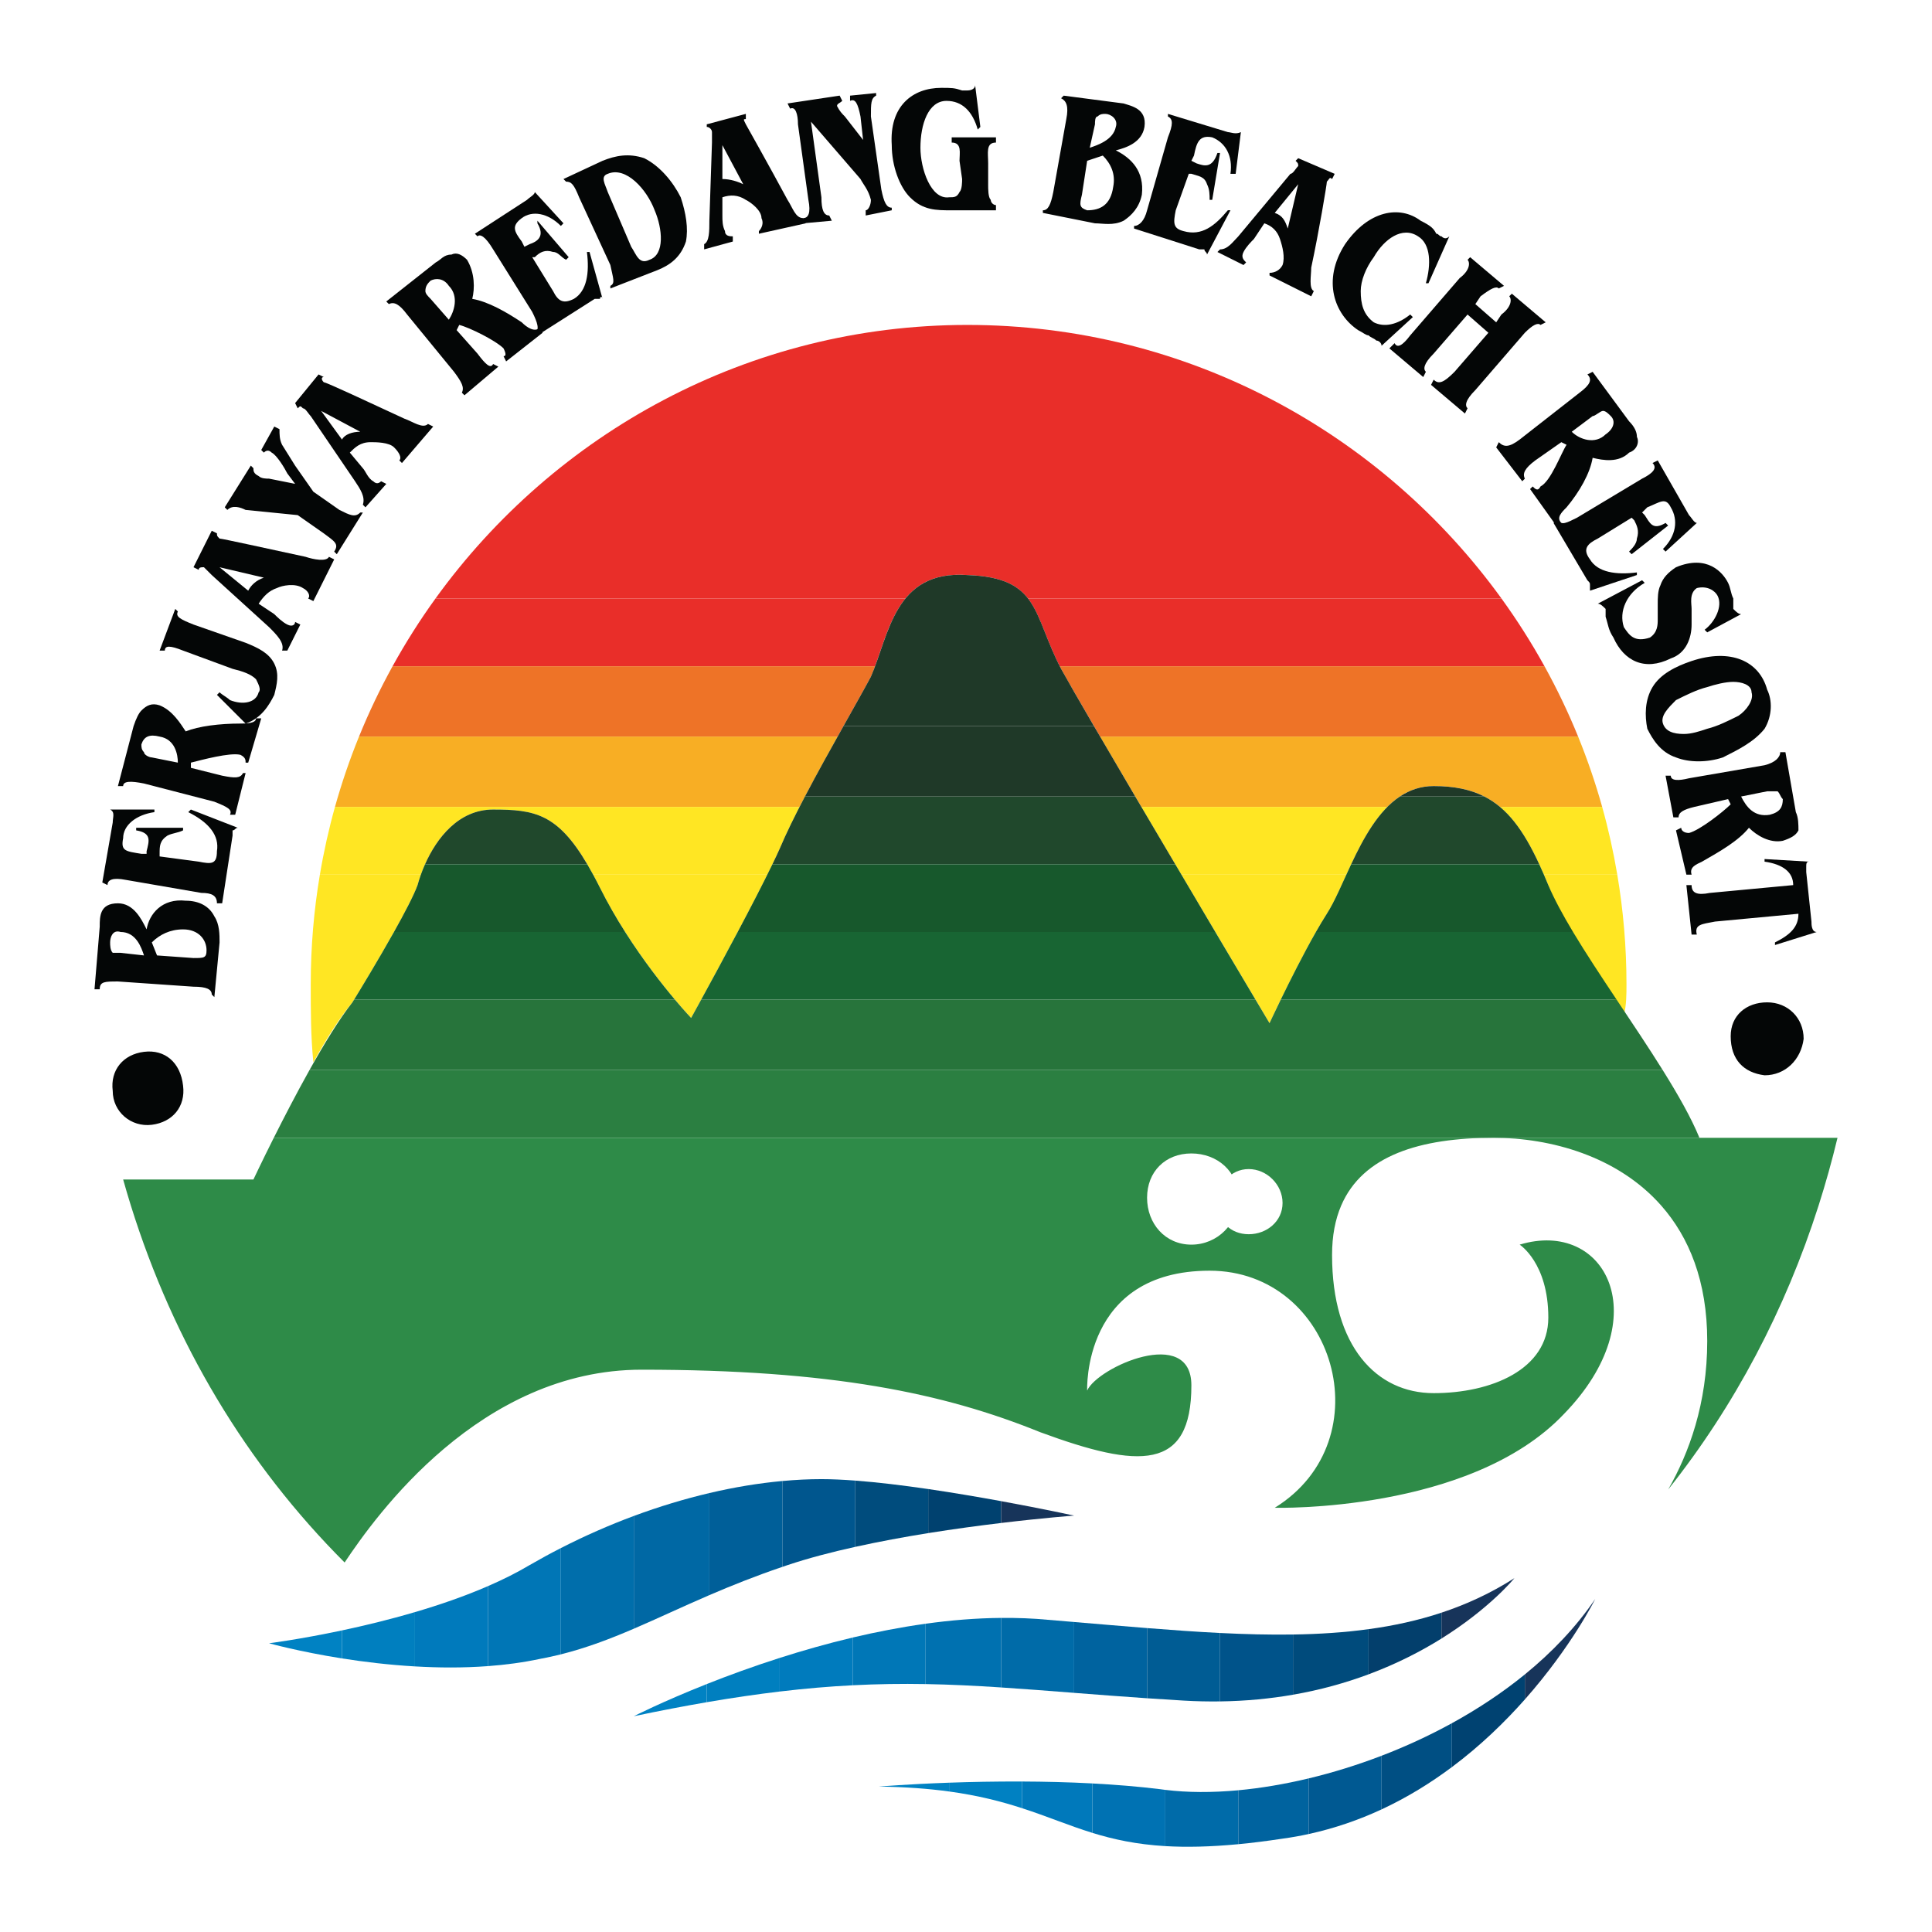 <?xml version="1.0" encoding="utf-8"?>
<!-- Generator: Adobe Illustrator 13.0.0, SVG Export Plug-In . SVG Version: 6.00 Build 14948)  -->
<!DOCTYPE svg PUBLIC "-//W3C//DTD SVG 1.0//EN" "http://www.w3.org/TR/2001/REC-SVG-20010904/DTD/svg10.dtd">
<svg version="1.0" id="Layer_1" xmlns="http://www.w3.org/2000/svg" xmlns:xlink="http://www.w3.org/1999/xlink" x="0px" y="0px"
	 width="192.756px" height="192.756px" viewBox="0 0 192.756 192.756" enable-background="new 0 0 192.756 192.756"
	 xml:space="preserve">
<g>
	<polygon fill-rule="evenodd" clip-rule="evenodd" fill="#FFFFFF" points="0,0 192.756,0 192.756,192.756 0,192.756 0,0 	"/>
	<path fill-rule="evenodd" clip-rule="evenodd" fill="#E92E29" d="M43.45,59.712h46.889c1.269-1.548,3.131-2.557,6.17-2.339
		c3.335,0.119,4.977,0.951,6.053,2.339h47.241c-11.937-16.499-31.334-27.294-53.294-27.294
		C74.705,32.418,55.361,43.214,43.45,59.712L43.45,59.712z"/>
	<path fill-rule="evenodd" clip-rule="evenodd" fill="#E92E29" d="M39.167,66.471h48.136c0.835-2.248,1.505-4.895,3.035-6.758H43.45
		C41.89,61.871,40.461,64.128,39.167,66.471L39.167,66.471z M105.729,66.471h48.364c-1.295-2.343-2.729-4.6-4.291-6.758h-47.241
		C103.797,61.306,104.287,63.633,105.729,66.471L105.729,66.471z"/>
	<path fill-rule="evenodd" clip-rule="evenodd" fill="#EE7327" d="M35.819,73.489h47.748c1.312-2.348,2.529-4.488,3.324-5.979
		c0.146-0.333,0.28-0.681,0.414-1.04H39.167C37.919,68.733,36.799,71.076,35.819,73.489L35.819,73.489z M109.758,73.489h47.691
		c-0.981-2.413-2.104-4.756-3.355-7.019h-48.364c0.045,0.087,0.091,0.172,0.137,0.26C106.515,67.911,107.941,70.381,109.758,73.489
		L109.758,73.489z"/>
	<path fill-rule="evenodd" clip-rule="evenodd" fill="#F8AE24" d="M33.42,80.507H79.77c1.165-2.272,2.526-4.742,3.797-7.018H35.819
		C34.893,75.768,34.089,78.112,33.42,80.507L33.42,80.507z M113.88,80.507h24.532c1.244-1.251,2.748-2.079,4.626-2.079
		c2.841,0,4.916,0.648,6.621,2.079h10.191c-0.67-2.396-1.475-4.739-2.401-7.018h-47.691
		C110.992,75.601,112.406,78.006,113.88,80.507L113.88,80.507z"/>
	<path fill-rule="evenodd" clip-rule="evenodd" fill="#FFE623" d="M31.914,87.266h10.074c1.012-2.826,3.296-6.499,7.211-6.499
		c4.383,0,6.711,0.458,9.98,6.499h17.375c0.494-0.994,0.922-1.886,1.239-2.599c0.514-1.22,1.201-2.645,1.977-4.16H33.42
		C32.803,82.716,32.299,84.972,31.914,87.266L31.914,87.266z M117.87,87.266h16.454c1.077-2.359,2.324-4.986,4.088-6.759H113.88
		C115.192,82.733,116.55,85.034,117.87,87.266L117.87,87.266z M154.037,87.266h7.32c-0.386-2.294-0.889-4.55-1.507-6.759h-10.191
		C151.358,81.936,152.69,84.141,154.037,87.266L154.037,87.266z"/>
	<path fill-rule="evenodd" clip-rule="evenodd" fill="#FFE623" d="M161.357,87.266h-7.32c0.146,0.336,0.292,0.682,0.438,1.04
		c1.3,3.379,4.42,8.058,7.539,12.997c0.26-1.039,0.26-2.08,0.26-3.119C162.273,94.466,161.955,90.821,161.357,87.266L161.357,87.266
		z M134.324,87.266H117.87c4.631,7.829,8.791,14.816,8.791,14.816s3.38-7.278,5.719-10.917
		C133.019,90.172,133.635,88.776,134.324,87.266L134.324,87.266z M76.553,87.266H59.179c0.22,0.408,0.448,0.839,0.678,1.3
		c3.639,7.278,9.098,12.997,9.098,12.997S73.806,92.792,76.553,87.266L76.553,87.266z M41.988,87.266H31.914
		c-0.598,3.555-0.911,7.2-0.911,10.917c0,2.6,0,5.199,0.26,7.799c1.3-2.34,2.6-4.42,3.899-5.979c0,0,5.458-8.839,6.499-11.698
		C41.75,87.979,41.857,87.63,41.988,87.266L41.988,87.266z"/>
	<path fill-rule="evenodd" clip-rule="evenodd" fill="#0082C3" d="M34.122,165.461v-2.795c-4.235,0.898-7.278,1.283-7.278,1.283
		S29.782,164.775,34.122,165.461L34.122,165.461z"/>
	<path fill-rule="evenodd" clip-rule="evenodd" fill="#007FBF" d="M41.4,166.258v-5.418c-2.574,0.758-5.085,1.361-7.278,1.826v2.795
		C36.268,165.801,38.756,166.104,41.4,166.258L41.4,166.258z"/>
	<path fill-rule="evenodd" clip-rule="evenodd" fill="#007ABC" d="M48.679,166.23v-7.98c-2.334,1.014-4.834,1.873-7.278,2.59v5.418
		C43.747,166.395,46.215,166.414,48.679,166.23L48.679,166.23z"/>
	<path fill-rule="evenodd" clip-rule="evenodd" fill="#0076B6" d="M55.958,165.055v-10.604c-1.047,0.535-2.087,1.102-3.12,1.699
		c-1.283,0.764-2.69,1.463-4.159,2.1v7.98c1.751-0.129,3.502-0.361,5.199-0.723C54.591,165.375,55.281,165.225,55.958,165.055
		L55.958,165.055z"/>
	<path fill-rule="evenodd" clip-rule="evenodd" fill="#006EAB" d="M63.236,162.496v-11.248c-2.428,0.902-4.867,1.971-7.278,3.203
		v10.604C58.514,164.412,60.846,163.523,63.236,162.496L63.236,162.496z"/>
	<path fill-rule="evenodd" clip-rule="evenodd" fill="#0068A4" d="M70.774,159.145v-10.182c-2.469,0.58-4.998,1.342-7.538,2.285
		v11.248C65.6,161.482,68.022,160.33,70.774,159.145L70.774,159.145z"/>
	<path fill-rule="evenodd" clip-rule="evenodd" fill="#005F99" d="M78.052,156.328v-8.568c-2.333,0.215-4.776,0.613-7.278,1.203
		v10.182C72.949,158.209,75.33,157.254,78.052,156.328L78.052,156.328z"/>
	<path fill-rule="evenodd" clip-rule="evenodd" fill="#00568E" d="M85.331,154.33v-6.611c-1.215-0.092-2.354-0.146-3.379-0.146
		c-1.257,0-2.561,0.064-3.899,0.188v8.568c0.171-0.059,0.346-0.119,0.52-0.178C80.638,155.461,82.945,154.857,85.331,154.33
		L85.331,154.33z"/>
	<path fill-rule="evenodd" clip-rule="evenodd" fill="#004C7D" d="M92.609,152.959v-4.396c-2.497-0.365-5.015-0.674-7.278-0.844
		v6.611C87.736,153.799,90.218,153.342,92.609,152.959L92.609,152.959z"/>
	<path fill-rule="evenodd" clip-rule="evenodd" fill="#00416F" d="M99.888,151.947v-2.176c-2.214-0.404-4.736-0.836-7.279-1.209
		v4.396C95.219,152.541,97.718,152.207,99.888,151.947L99.888,151.947z"/>
	<path fill-rule="evenodd" clip-rule="evenodd" fill="#17345A" d="M99.888,149.771v2.176c4.281-0.514,7.278-0.736,7.278-0.736
		S104.081,150.539,99.888,149.771L99.888,149.771z"/>
	<path fill-rule="evenodd" clip-rule="evenodd" fill="#0082C3" d="M70.514,169.83v-1.812c-4.47,1.773-7.278,3.209-7.278,3.209
		C65.832,170.682,68.245,170.221,70.514,169.83L70.514,169.83z"/>
	<path fill-rule="evenodd" clip-rule="evenodd" fill="#007FBF" d="M77.792,168.764v-3.354c-2.713,0.867-5.18,1.775-7.278,2.607
		v1.812C73.113,169.385,75.523,169.033,77.792,168.764L77.792,168.764z"/>
	<path fill-rule="evenodd" clip-rule="evenodd" fill="#007BBD" d="M85.071,168.139v-4.762c-2.555,0.607-5.003,1.305-7.278,2.033
		v3.354C80.374,168.457,82.774,168.256,85.071,168.139L85.071,168.139z"/>
	<path fill-rule="evenodd" clip-rule="evenodd" fill="#0077B7" d="M92.349,168.021V162c-2.478,0.344-4.923,0.82-7.278,1.377v4.762
		C87.586,168.01,89.981,167.979,92.349,168.021L92.349,168.021z"/>
	<path fill-rule="evenodd" clip-rule="evenodd" fill="#0071B0" d="M99.888,168.357v-6.938c-2.511,0.021-5.041,0.232-7.539,0.58
		v6.021C94.848,168.064,97.321,168.189,99.888,168.357L99.888,168.357z"/>
	<path fill-rule="evenodd" clip-rule="evenodd" fill="#006BA8" d="M107.166,168.896v-7.068c-0.858-0.072-1.724-0.148-2.6-0.219
		c-1.541-0.148-3.107-0.203-4.679-0.189v6.938C102.207,168.508,104.605,168.697,107.166,168.896L107.166,168.896z"/>
	<path fill-rule="evenodd" clip-rule="evenodd" fill="#00639F" d="M114.444,169.436v-7.002c-2.356-0.188-4.781-0.395-7.278-0.605
		v7.068C109.44,169.074,111.848,169.258,114.444,169.436L114.444,169.436z"/>
	<path fill-rule="evenodd" clip-rule="evenodd" fill="#005C94" d="M121.723,169.75v-6.826c-2.351-0.117-4.776-0.291-7.278-0.49
		v7.002c1.173,0.08,2.383,0.156,3.639,0.232C119.333,169.742,120.545,169.766,121.723,169.75L121.723,169.75z"/>
	<path fill-rule="evenodd" clip-rule="evenodd" fill="#00538A" d="M129.001,169.082v-6.006c-2.345,0.035-4.771-0.027-7.278-0.152
		v6.826C124.321,169.715,126.748,169.475,129.001,169.082L129.001,169.082z"/>
	<path fill-rule="evenodd" clip-rule="evenodd" fill="#004B7C" d="M136.539,167.049v-4.506c-2.418,0.332-4.928,0.494-7.538,0.533
		v6.006C131.776,168.6,134.289,167.887,136.539,167.049L136.539,167.049z"/>
	<path fill-rule="evenodd" clip-rule="evenodd" fill="#033F6C" d="M143.817,163.477v-2.58c-2.329,0.771-4.754,1.303-7.278,1.646
		v4.506C139.382,165.99,141.81,164.73,143.817,163.477L143.817,163.477z"/>
	<path fill-rule="evenodd" clip-rule="evenodd" fill="#17345A" d="M143.817,160.896v2.58c4.86-3.033,7.278-6.025,7.278-6.025
		C148.776,158.932,146.353,160.057,143.817,160.896L143.817,160.896z"/>
	<path fill-rule="evenodd" clip-rule="evenodd" fill="#0082C3" d="M94.688,178.736v-0.877c-4.211,0.15-7.019,0.387-7.019,0.387
		C90.376,178.281,92.675,178.461,94.688,178.736L94.688,178.736z"/>
	<path fill-rule="evenodd" clip-rule="evenodd" fill="#0081C2" d="M101.967,180.402v-2.66c-2.664-0.012-5.15,0.041-7.278,0.117
		v0.877C97.611,179.137,99.924,179.74,101.967,180.402L101.967,180.402z"/>
	<path fill-rule="evenodd" clip-rule="evenodd" fill="#0079BB" d="M108.985,182.865v-4.932c-2.393-0.127-4.769-0.182-7.019-0.191
		v2.66C104.499,181.223,106.62,182.135,108.985,182.865L108.985,182.865z"/>
	<path fill-rule="evenodd" clip-rule="evenodd" fill="#0072B3" d="M116.264,184.188v-5.611c-0.175-0.023-0.348-0.045-0.52-0.07
		c-2.206-0.271-4.491-0.453-6.759-0.572v4.932C111.071,183.51,113.348,184.014,116.264,184.188L116.264,184.188z"/>
	<path fill-rule="evenodd" clip-rule="evenodd" fill="#006BA9" d="M123.542,183.996v-5.381c-2.615,0.244-5.079,0.232-7.278-0.039
		v5.611C118.318,184.309,120.694,184.266,123.542,183.996L123.542,183.996z"/>
	<path fill-rule="evenodd" clip-rule="evenodd" fill="#00639F" d="M130.561,182.982v-5.549c-2.406,0.576-4.77,0.973-7.019,1.182
		v5.381c1.36-0.129,2.826-0.311,4.419-0.553C128.848,183.322,129.712,183.168,130.561,182.982L130.561,182.982z"/>
	<path fill-rule="evenodd" clip-rule="evenodd" fill="#005992" d="M137.839,180.523v-5.352c-2.423,0.93-4.872,1.686-7.278,2.262
		v5.549C133.164,182.414,135.591,181.568,137.839,180.523L137.839,180.523z"/>
	<path fill-rule="evenodd" clip-rule="evenodd" fill="#004F83" d="M144.857,176.301v-4.377c-2.269,1.246-4.63,2.332-7.019,3.248
		v5.352C140.41,179.328,142.75,177.875,144.857,176.301L144.857,176.301z"/>
	<path fill-rule="evenodd" clip-rule="evenodd" fill="#004271" d="M152.136,169.553v-2.496c-2.239,1.824-4.698,3.449-7.278,4.867
		v4.377C147.71,174.168,150.137,171.811,152.136,169.553L152.136,169.553z"/>
	<path fill-rule="evenodd" clip-rule="evenodd" fill="#17345A" d="M152.136,167.057v2.496c4.677-5.285,7.019-10.023,7.019-10.023
		C157.258,162.322,154.857,164.838,152.136,167.057L152.136,167.057z"/>
	<path fill-rule="evenodd" clip-rule="evenodd" fill="#1F3928" d="M84.148,72.45h25.001c-1.526-2.616-2.708-4.673-3.283-5.719
		c-2.859-5.458-2.08-9.098-9.358-9.357c-7.278-0.52-7.798,5.979-9.618,10.138C86.214,68.779,85.232,70.515,84.148,72.45
		L84.148,72.45z"/>
	<path fill-rule="evenodd" clip-rule="evenodd" fill="#1F3928" d="M80.308,79.468h32.958c-1.497-2.542-2.914-4.954-4.116-7.018
		H84.148C82.907,74.662,81.531,77.135,80.308,79.468L80.308,79.468z M139.664,79.468h8.427c-1.392-0.708-3.027-1.04-5.053-1.04
		C141.749,78.428,140.637,78.82,139.664,79.468L139.664,79.468z"/>
	<path fill-rule="evenodd" clip-rule="evenodd" fill="#20482C" d="M42.405,86.227h16.187c-2.973-5.054-5.276-5.459-9.394-5.459
		C45.752,80.768,43.569,83.617,42.405,86.227L42.405,86.227z M77.062,86.227h40.195c-1.333-2.256-2.694-4.553-3.992-6.759H80.308
		c-0.996,1.898-1.886,3.703-2.515,5.199C77.591,85.121,77.343,85.648,77.062,86.227L77.062,86.227z M134.805,86.227h18.767
		c-1.58-3.42-3.2-5.598-5.48-6.759h-8.427C137.503,80.909,136.025,83.628,134.805,86.227L134.805,86.227z"/>
	<path fill-rule="evenodd" clip-rule="evenodd" fill="#17582C" d="M39.304,92.985h23.067c-0.875-1.375-1.735-2.861-2.514-4.419
		c-0.437-0.875-0.858-1.648-1.264-2.339H42.405c-0.328,0.735-0.573,1.45-0.745,2.08C41.289,89.327,40.353,91.113,39.304,92.985
		L39.304,92.985z M73.597,92.985h47.659c-1.24-2.092-2.604-4.4-3.998-6.758H77.062C76.146,88.123,74.868,90.587,73.597,92.985
		L73.597,92.985z M131.286,92.985h25.657c-1.022-1.704-1.881-3.292-2.469-4.679c-0.302-0.74-0.603-1.431-0.903-2.08h-18.767
		c-0.89,1.895-1.642,3.721-2.425,4.938C132.034,91.704,131.664,92.323,131.286,92.985L131.286,92.985z"/>
	<path fill-rule="evenodd" clip-rule="evenodd" fill="#186533" d="M35.322,99.742h32.022c-1.281-1.52-3.152-3.894-4.973-6.757
		H39.304C37.715,95.819,35.869,98.85,35.322,99.742L35.322,99.742z M69.953,99.742h55.314c-0.972-1.635-2.384-4.009-4.012-6.757
		H73.597C72.216,95.591,70.845,98.115,69.953,99.742L69.953,99.742z M127.776,99.742h33.519c-1.556-2.334-3.079-4.637-4.352-6.757
		h-25.657C130.034,95.181,128.691,97.861,127.776,99.742L127.776,99.742z"/>
	<path fill-rule="evenodd" clip-rule="evenodd" fill="#27743B" d="M30.877,106.762h135.011c-1.416-2.268-3.021-4.658-4.593-7.02
		h-33.519c-0.675,1.391-1.115,2.34-1.115,2.34s-0.52-0.869-1.394-2.34H69.953c-0.615,1.125-0.999,1.82-0.999,1.82
		s-0.633-0.66-1.61-1.82H35.322c-0.104,0.172-0.16,0.262-0.16,0.262C33.866,101.645,32.337,104.15,30.877,106.762L30.877,106.762z"
		/>
	<path fill-rule="evenodd" clip-rule="evenodd" fill="#2B7F41" d="M27.315,113.52h121.702h20.535
		c-0.804-1.971-2.123-4.291-3.664-6.758H30.877C29.563,109.111,28.306,111.547,27.315,113.52L27.315,113.52z"/>
	<path fill-rule="evenodd" clip-rule="evenodd" fill="#2E8B48" d="M13.056,120.279h120.755c2.145-5.002,7.879-6.76,15.206-6.76
		H27.315c-1.22,2.432-2.031,4.16-2.031,4.16H12.287C12.532,118.551,12.788,119.42,13.056,120.279L13.056,120.279z M165.739,120.279
		h15.702c0.707-2.219,1.339-4.475,1.887-6.76h-13.776h-20.535C154.726,113.52,161.401,115.363,165.739,120.279L165.739,120.279z"/>
	<path fill-rule="evenodd" clip-rule="evenodd" fill="#2E8B48" d="M181.441,120.279h-15.702c2.772,3.141,4.592,7.537,4.592,13.516
		c0,6.24-1.819,11.178-3.898,14.816C173.073,140.258,178.123,130.67,181.441,120.279L181.441,120.279z M133.811,120.279H13.056
		c4.287,13.74,11.541,25.826,21.326,35.611c3.12-4.68,13.517-19.236,29.634-19.236c18.976,0,30.153,2.34,39.771,6.238
		c9.878,3.641,15.077,3.9,15.077-4.678c0-5.979-9.358-1.82-10.397,0.52c0,0-0.521-11.957,12.217-11.957
		c12.478,0,17.416,16.896,6.499,23.654c0,0,19.495,0.52,28.853-9.357c9.358-9.619,4.159-19.496-4.419-16.896
		c0,0,2.859,1.82,2.859,7.277c0,5.199-5.719,7.539-11.437,7.539c-5.72,0-10.139-4.678-10.139-13.777
		C132.899,123.299,133.216,121.666,133.811,120.279L133.811,120.279z"/>
	<path fill-rule="evenodd" clip-rule="evenodd" fill="#040606" d="M18.266,108.322c0.26,2.078-1.04,3.639-3.12,3.898
		s-3.899-1.301-3.899-3.379c-0.26-2.08,1.04-3.641,3.119-3.9S18.006,105.982,18.266,108.322L18.266,108.322L18.266,108.322z"/>
	<path fill-rule="evenodd" clip-rule="evenodd" fill="#040606" d="M12.027,95.064c-0.26,0-0.78,0-0.78,0
		c-0.26-0.26-0.26-0.78-0.26-1.04c0-0.52,0.26-1.299,1.04-1.04c1.56,0,2.079,1.56,2.339,2.339L12.027,95.064L12.027,95.064z
		 M19.306,98.443c1.3,0,1.82,0.26,1.82,0.779l0.26,0.26l0.52-5.458c0-0.78,0-1.819-0.52-2.599c-0.52-1.04-1.56-1.56-2.859-1.56
		c-2.34-0.26-3.639,1.299-3.899,2.859c-0.52-1.04-1.3-2.6-2.859-2.6c-1.819,0-1.819,1.3-1.819,2.339l-0.52,6.238h0.52
		c0-0.779,0.52-0.779,1.819-0.779L19.306,98.443L19.306,98.443z M15.667,95.324l-0.52-1.3c0.78-0.78,1.819-1.299,3.12-1.299
		c1.56,0,2.339,1.04,2.339,2.079c0,0.78-0.26,0.78-1.3,0.78L15.667,95.324L15.667,95.324z"/>
	<path fill-rule="evenodd" clip-rule="evenodd" fill="#040606" d="M22.165,90.125h-0.52c0-0.78-0.52-1.04-1.56-1.04l-7.539-1.3
		c-1.299-0.26-1.819,0-1.819,0.52l-0.52-0.26l1.04-5.979c0-0.52,0.26-1.04-0.26-1.3h4.419v0.26c-1.819,0.26-3.119,1.3-3.119,2.6
		c-0.26,1.3,0.26,1.3,1.819,1.56h0.52v-0.26c0.26-1.04,0.52-1.82-1.04-2.08v-0.26h4.679v0.26c-0.521,0.26-1.04,0.26-1.56,0.52
		c-0.78,0.521-0.78,1.04-0.78,1.82v0.26l3.899,0.52c1.3,0.26,1.819,0.26,1.819-1.04c0.26-1.56-0.78-2.859-2.859-3.899l0.26-0.26
		l4.679,1.819c-0.26,0-0.26,0.26-0.52,0.26c0,0.26,0,0.26,0,0.52L22.165,90.125L22.165,90.125z"/>
	<path fill-rule="evenodd" clip-rule="evenodd" fill="#040606" d="M15.926,73.489c1.56,0.26,1.819,1.819,1.819,2.599l-2.599-0.52
		c-0.26,0-0.78-0.26-0.78-0.52c-0.26-0.26-0.26-0.52-0.26-0.78C14.367,73.489,14.887,73.229,15.926,73.489L15.926,73.489z
		 M21.385,79.988c1.3,0.52,1.819,0.78,1.56,1.3h0.52l1.04-4.159h-0.26c-0.26,0.52-0.78,0.52-2.08,0.26l-3.119-0.78v-0.52
		c1.04-0.26,3.899-1.04,4.938-0.78c0.52,0.26,0.52,0.52,0.52,0.78h0.26l1.3-4.419h-0.52c0,0.52-1.04,0.52-1.56,0.52
		c-2.079,0-4.159,0.26-5.458,0.78c-0.52-0.78-1.3-2.08-2.6-2.599c-0.78-0.26-1.3,0-1.82,0.52c-0.26,0.26-0.52,0.78-0.78,1.56
		l-1.56,5.979h0.52c0-0.52,0.78-0.52,2.08-0.26L21.385,79.988L21.385,79.988z"/>
	<path fill-rule="evenodd" clip-rule="evenodd" fill="#040606" d="M18.266,64.911c-1.3-0.52-1.82-0.52-1.82,0h-0.52l1.56-4.159
		l0.26,0.26c-0.26,0.52,0.26,0.78,1.56,1.299l5.199,1.82c1.3,0.52,2.339,1.04,2.859,2.079c0.52,1.04,0.26,2.08,0,3.12
		c-0.52,1.04-1.3,2.339-2.859,2.859l-2.859-2.859l0.26-0.26c0.26,0.26,0.78,0.52,1.04,0.78c1.3,0.52,2.599,0.26,2.859-0.78
		c0.26-0.26,0-0.78-0.26-1.3c-0.52-0.52-1.299-0.78-2.339-1.04L18.266,64.911L18.266,64.911z"/>
	<path fill-rule="evenodd" clip-rule="evenodd" fill="#040606" d="M26.324,57.633c-0.78,0.26-1.3,0.78-1.56,1.3l-2.859-2.339
		L26.324,57.633L26.324,57.633z M25.804,60.232c0.52-0.78,1.04-1.299,1.819-1.56c0.52-0.26,1.82-0.52,2.6,0
		c0.52,0.26,0.78,0.78,0.52,1.04l0.52,0.26l2.08-4.159l-0.52-0.26c-0.26,0.52-1.56,0.26-2.339,0
		c-3.639-0.78-8.318-1.819-8.578-1.819c-0.26-0.26-0.26-0.26-0.26-0.52l-0.52-0.26l-1.82,3.639l0.52,0.26
		c0-0.26,0.26-0.26,0.52-0.26c0.26,0.26,0.52,0.52,0.78,0.78l5.718,5.199c0.78,0.78,1.56,1.56,1.3,2.339h0.52l1.299-2.6l-0.52-0.26
		c0,0.26-0.26,0.52-0.78,0.26c-0.52-0.26-1.04-0.78-1.3-1.04L25.804,60.232L25.804,60.232z"/>
	<path fill-rule="evenodd" clip-rule="evenodd" fill="#040606" d="M33.862,50.875c1.04,0.52,1.56,0.78,2.08,0.26h0.26l-2.6,4.159
		l-0.26-0.26c0.52-0.78,0-1.04-1.04-1.82l-2.6-1.82l-5.199-0.52c-0.52-0.26-1.3-0.52-1.819,0l-0.26-0.26l2.6-4.159l0.26,0.26
		c0,0.26,0,0.52,0.52,0.78c0.26,0.26,0.78,0.26,1.04,0.26l2.6,0.52l-0.78-1.04c-0.26-0.52-1.04-1.819-1.56-2.079
		c-0.26-0.26-0.52-0.26-0.78,0l-0.26-0.26l1.3-2.339l0.52,0.26c0,0.52,0,1.04,0.26,1.56l1.3,2.08l1.819,2.6L33.862,50.875
		L33.862,50.875z"/>
	<path fill-rule="evenodd" clip-rule="evenodd" fill="#040606" d="M35.942,43.076c-0.78,0-1.56,0.26-1.82,0.78l-2.08-2.859
		L35.942,43.076L35.942,43.076z M34.902,45.156c0.52-0.52,1.04-1.04,2.08-1.04c0.52,0,1.819,0,2.339,0.52
		c0.52,0.52,0.78,1.04,0.52,1.3l0.26,0.26l3.119-3.639l-0.52-0.26c-0.52,0.52-1.56-0.26-2.339-0.52
		c-3.379-1.56-7.798-3.639-8.058-3.639c-0.26-0.26-0.26-0.52,0-0.52l-0.52-0.26l-2.339,2.859l0.26,0.52c0.26-0.26,0.26-0.26,0.52,0
		c0.26,0,0.52,0.52,0.78,0.78l4.419,6.498c0.52,0.78,1.04,1.56,0.78,2.34l0.26,0.26l2.08-2.339l-0.52-0.26
		c-0.26,0.26-0.52,0.26-0.78,0c-0.52-0.26-0.78-1.04-1.04-1.299L34.902,45.156L34.902,45.156z"/>
	<path fill-rule="evenodd" clip-rule="evenodd" fill="#040606" d="M44.78,28.519c1.04,1.04,0.52,2.6,0,3.379l-1.819-2.08
		c-0.26-0.26-0.52-0.52-0.52-0.78c0-0.52,0.26-0.78,0.52-1.04C43.48,27.739,44.26,27.739,44.78,28.519L44.78,28.519z M45.3,37.098
		c0.78,1.04,1.04,1.56,0.78,2.079l0.26,0.26l3.379-2.859l-0.52-0.26c-0.26,0.52-0.78,0-1.56-1.04l-2.08-2.34l0.26-0.52
		c1.04,0.26,3.639,1.56,4.419,2.34c0.26,0.52,0.26,0.78,0,0.78l0.26,0.52l3.639-2.859l-0.26-0.52c-0.52,0.52-1.3,0-1.82-0.52
		c-1.56-1.04-3.379-2.079-4.939-2.339c0.26-1.04,0.26-2.599-0.52-3.899c-0.52-0.52-1.04-0.78-1.56-0.52c-0.78,0-1.04,0.52-1.56,0.78
		l-4.938,3.899l0.26,0.26c0.52-0.26,1.04,0,1.819,1.04L45.3,37.098L45.3,37.098z"/>
	<path fill-rule="evenodd" clip-rule="evenodd" fill="#040606" d="M53.618,33.458l-0.26-0.26c0.52-0.26,0.26-1.04-0.26-2.08
		l-3.899-6.238c-0.78-1.3-1.3-1.56-1.56-1.3l-0.26-0.26l5.199-3.379c0.26-0.26,0.78-0.52,0.78-0.78l2.859,3.119l-0.26,0.26
		c-1.3-1.299-2.859-1.56-3.899-0.78s-0.78,1.3,0,2.339l0.26,0.52l0.52-0.26c0.78-0.26,1.56-0.78,0.78-2.08v-0.26l3.119,3.639
		l-0.26,0.26c-0.52-0.26-0.78-0.78-1.299-0.78c-0.78-0.26-1.3,0-1.82,0.52h-0.26l2.08,3.379c0.52,1.04,1.04,1.3,2.079,0.78
		c1.3-0.78,1.56-2.599,1.3-4.679h0.26l1.299,4.679c0-0.26-0.26-0.26-0.26,0c-0.26,0-0.26,0-0.52,0L53.618,33.458L53.618,33.458z"/>
	<path fill-rule="evenodd" clip-rule="evenodd" fill="#040606" d="M60.636,19.162c-0.26-0.78-0.78-1.56,0-1.82
		c1.819-0.78,3.899,1.56,4.679,3.639c0.78,1.82,1.04,4.419-0.52,4.939c-1.04,0.52-1.3-0.52-1.82-1.3L60.636,19.162L60.636,19.162z
		 M60.896,26.44c0.26,1.299,0.52,1.819,0,2.079v0.26l4.679-1.82c1.3-0.52,2.339-1.299,2.859-2.859c0.26-1.299,0-2.859-0.52-4.418
		c-0.78-1.56-2.08-3.12-3.639-3.899c-1.56-0.52-2.859-0.26-4.159,0.26l-3.899,1.82l0.26,0.26c0.52,0,0.78,0.26,1.3,1.56
		L60.896,26.44L60.896,26.44z"/>
	<path fill-rule="evenodd" clip-rule="evenodd" fill="#040606" d="M74.153,18.382c-0.52-0.26-1.3-0.52-2.08-0.52v-3.379
		L74.153,18.382L74.153,18.382z M72.074,19.682c0.78-0.26,1.56-0.26,2.339,0.26c0.52,0.26,1.56,1.04,1.56,1.819
		c0.26,0.52,0,1.04-0.26,1.3v0.26l4.679-1.04l-0.26-0.52c-0.78,0-1.04-1.04-1.56-1.819c-1.82-3.379-4.159-7.539-4.159-7.539
		c-0.26-0.52-0.26-0.52,0-0.52v-0.52l-3.899,1.04v0.26c0.26,0,0.52,0.26,0.52,0.52c0,0.26,0,0.78,0,1.04l-0.26,7.798
		c0,1.04,0,2.079-0.52,2.339v0.52l2.859-0.78v-0.52c-0.26,0-0.78,0-0.78-0.52c-0.26-0.52-0.26-1.04-0.26-1.56V19.682L72.074,19.682z
		"/>
	<path fill-rule="evenodd" clip-rule="evenodd" fill="#040606" d="M85.851,11.623c-0.26-1.3-0.52-1.819-1.04-1.56v-0.52l2.6-0.26
		v0.26c-0.52,0.26-0.52,0.78-0.52,2.08l1.04,7.279c0.26,1.299,0.52,1.819,1.04,1.819v0.26l-2.6,0.52v-0.52
		c0.26,0,0.52-0.52,0.52-1.04c-0.26-1.04-0.78-1.56-1.04-2.08l-4.939-5.719l1.04,7.539c0,1.299,0.26,1.819,0.78,1.819l0.26,0.52
		l-2.859,0.26v-0.52c0.52,0,0.78-0.52,0.52-1.819l-1.04-7.539c0-1.04-0.26-1.819-0.78-1.56l-0.26-0.52l5.199-0.78l0.26,0.52
		c-0.26,0.26-0.52,0.26-0.52,0.52c0.26,0.52,0.52,0.78,0.78,1.04l1.819,2.339L85.851,11.623L85.851,11.623z"/>
	<path fill-rule="evenodd" clip-rule="evenodd" fill="#040606" d="M98.588,18.382c0,0.52,0,1.3,0.26,1.56
		c0,0.26,0.26,0.52,0.52,0.52v0.52h-4.418c-1.56,0-2.859,0-4.159-1.299c-1.04-1.04-1.82-3.12-1.82-5.199
		c-0.26-3.899,2.08-5.719,4.939-5.719c1.04,0,1.3,0,2.08,0.26c0.26,0,0.52,0,0.52,0c0.52,0,0.78-0.26,0.78-0.52l0.52,4.159
		l-0.26,0.26c-0.52-1.82-1.56-2.859-3.119-2.859c-1.82,0-2.6,2.339-2.6,4.679c0,2.08,1.04,5.199,2.859,4.939
		c0.52,0,0.78,0,1.04-0.52c0.26-0.26,0.26-1.04,0.26-1.3l-0.26-1.82c0-0.78,0.26-1.819-0.78-1.819v-0.52h4.418v0.52
		c-1.039,0-0.779,1.04-0.779,2.079V18.382L98.588,18.382z"/>
	<path fill-rule="evenodd" clip-rule="evenodd" fill="#040606" d="M109.245,12.403c0-0.26,0-0.78,0.26-0.78
		c0.261-0.26,0.521-0.26,0.78-0.26c0.52,0,1.3,0.52,1.04,1.299c-0.261,1.3-1.82,1.82-2.6,2.08L109.245,12.403L109.245,12.403z
		 M105.086,19.162c-0.26,1.3-0.52,1.819-1.04,1.819v0.26l5.199,1.04c0.78,0,1.819,0.26,2.859-0.26c0.78-0.52,1.56-1.3,1.819-2.6
		c0.261-2.339-1.039-3.639-2.599-4.419c1.039-0.26,2.599-0.78,2.859-2.34c0.26-1.819-1.3-2.079-2.08-2.339l-5.979-0.78l-0.26,0.26
		c0.52,0.26,0.779,0.78,0.52,2.079L105.086,19.162L105.086,19.162z M108.466,16.042l1.56-0.52c0.779,0.78,1.3,1.82,1.039,3.12
		c-0.26,1.82-1.299,2.339-2.599,2.339c-0.78-0.26-0.78-0.52-0.521-1.56L108.466,16.042L108.466,16.042z"/>
	<path fill-rule="evenodd" clip-rule="evenodd" fill="#040606" d="M113.145,22.801v-0.26c0.52,0,1.04-0.52,1.3-1.56l2.079-7.278
		c0.52-1.3,0.52-1.82,0-2.08v-0.26l5.979,1.819c0.261,0,0.78,0.26,1.3,0l-0.52,4.159h-0.52c0.26-1.82-0.521-3.119-1.82-3.639
		c-1.3-0.26-1.56,0.52-1.819,1.819l-0.26,0.52l0.52,0.26c0.78,0.26,1.56,0.52,2.079-1.04h0.261l-0.78,4.679h-0.26
		c0-0.52,0-1.04-0.26-1.56c-0.26-0.78-0.78-0.78-1.56-1.04h-0.26l-1.3,3.639c-0.261,1.3-0.261,1.82,0.779,2.08
		c1.819,0.52,3.119-0.52,4.419-2.08h0.261l-2.34,4.419c0-0.26-0.26-0.26-0.26-0.52c-0.261,0-0.261,0-0.521,0L113.145,22.801
		L113.145,22.801z"/>
	<path fill-rule="evenodd" clip-rule="evenodd" fill="#040606" d="M128.48,22.801c-0.26-0.78-0.52-1.3-1.299-1.56l2.339-2.859
		L128.48,22.801L128.48,22.801z M126.142,22.281c0.779,0.26,1.3,0.78,1.56,1.56s0.52,1.82,0.26,2.6c-0.26,0.52-0.779,0.78-1.3,0.78
		v0.26l4.159,2.08l0.26-0.52c-0.52-0.26-0.26-1.56-0.26-2.339c0.78-3.639,1.56-8.318,1.56-8.578c0.26-0.26,0.26-0.52,0.52-0.26
		l0.261-0.52l-3.64-1.56l-0.26,0.26c0.26,0.26,0.26,0.26,0.26,0.52c-0.26,0.26-0.52,0.78-0.779,0.78l-5.199,6.239
		c-0.52,0.52-1.04,1.3-1.819,1.3l-0.261,0.26l2.601,1.3l0.26-0.26c-0.26-0.26-0.521-0.52-0.26-1.04c0.26-0.52,0.779-1.04,1.039-1.3
		L126.142,22.281L126.142,22.281z"/>
	<path fill-rule="evenodd" clip-rule="evenodd" fill="#040606" d="M137.839,34.498c0-0.26-0.26-0.52-0.521-0.52
		c-0.26-0.26-0.52-0.26-0.779-0.52c-0.26,0-0.52-0.26-1.04-0.52c-2.339-1.56-3.639-4.938-1.3-8.578
		c2.34-3.379,5.459-3.899,7.539-2.339c1.039,0.52,1.3,0.78,1.56,1.299c0.26,0,0.26,0.26,0.52,0.26c0.26,0.26,0.521,0.26,0.78,0
		l-2.08,4.679h-0.26c0.52-1.819,0.52-3.899-0.779-4.679c-1.56-1.04-3.38,0.26-4.42,2.08c-0.779,1.04-1.3,2.339-1.3,3.379
		c0,1.3,0.261,2.339,1.3,3.119c1.04,0.52,2.34,0.26,3.64-0.78l0.26,0.26L137.839,34.498L137.839,34.498z"/>
	<path fill-rule="evenodd" clip-rule="evenodd" fill="#040606" d="M143.038,35.278c-1.04,1.04-1.04,1.56-0.78,1.82l-0.26,0.52
		l-3.38-2.859l0.521-0.52c0.26,0.52,0.78,0.26,1.56-0.78l4.938-5.719c1.04-0.78,1.04-1.56,0.78-1.819l0.26-0.26l3.379,2.859
		l-0.52,0.26c-0.26-0.26-0.78,0-1.819,0.78l-0.521,0.78l2.08,1.819l0.52-0.78c1.04-0.78,1.04-1.56,0.78-1.819l0.26-0.26l3.379,2.859
		l-0.52,0.26c-0.26-0.26-0.78,0-1.56,0.78l-4.939,5.719c-1.039,1.04-1.039,1.56-0.779,1.82l-0.26,0.52l-3.38-2.859l0.261-0.52
		c0.52,0.52,1.039,0.26,2.079-0.78l3.379-3.899l-2.079-1.82L143.038,35.278L143.038,35.278z"/>
	<path fill-rule="evenodd" clip-rule="evenodd" fill="#040606" d="M160.193,43.336c-1.039,1.04-2.599,0.52-3.379-0.26l2.08-1.56
		c0.26,0,0.779-0.52,1.039-0.52s0.521,0.26,0.78,0.52C161.233,42.036,160.974,42.816,160.193,43.336L160.193,43.336z
		 M151.615,43.856c-1.039,0.78-1.56,0.78-2.079,0.26l-0.26,0.52l2.6,3.379l0.26-0.26c-0.26-0.52,0-1.04,1.039-1.819l2.6-1.82
		l0.521,0.26c-0.521,0.78-1.56,3.639-2.6,4.159c-0.26,0.52-0.521,0.26-0.78,0l-0.26,0.26l2.6,3.64l0.52-0.26
		c-0.52-0.52,0-1.04,0.521-1.56c1.3-1.56,2.339-3.379,2.6-4.939c1.039,0.26,2.599,0.52,3.639-0.52c0.78-0.26,1.04-1.04,0.78-1.56
		c0-0.52-0.261-1.04-0.78-1.56l-3.639-4.938l-0.521,0.26c0.521,0.52,0.26,1.04-0.779,1.819L151.615,43.856L151.615,43.856z"/>
	<path fill-rule="evenodd" clip-rule="evenodd" fill="#040606" d="M154.995,52.174l0.52-0.26c0.26,0.52,0.78,0.26,1.82-0.26
		l6.498-3.899c1.04-0.52,1.56-1.04,1.04-1.56l0.52-0.26l3.119,5.458c0.26,0.26,0.52,0.78,0.78,0.78l-3.119,2.859l-0.261-0.26
		c1.3-1.3,1.56-2.859,0.78-4.159c-0.52-1.04-1.04-0.52-2.34,0l-0.52,0.52l0.26,0.26c0.52,0.78,0.78,1.56,2.08,0.78l0.26,0.26
		l-3.64,2.859l-0.26-0.26c0.26-0.26,0.78-0.78,0.78-1.3c0.26-0.78,0-1.3-0.261-1.82l-0.26-0.26l-3.379,2.08
		c-1.04,0.52-1.56,1.04-0.78,2.079c0.78,1.3,2.6,1.56,4.68,1.3v0.26l-4.68,1.56c0-0.26,0-0.52,0-0.52c0-0.26,0-0.26-0.26-0.52
		L154.995,52.174L154.995,52.174z"/>
	<path fill-rule="evenodd" clip-rule="evenodd" fill="#040606" d="M170.331,63.091l-0.26-0.26c1.04-0.78,1.819-2.339,1.3-3.379
		c-0.26-0.52-1.04-1.04-2.079-0.78c-0.78,0.52-0.521,1.56-0.521,2.08v1.56c0,1.3-0.52,2.859-2.079,3.379
		c-2.6,1.3-4.679,0.26-5.719-2.08c-0.52-0.78-0.52-1.3-0.78-2.08c0-0.26,0-0.52,0-0.78c-0.26-0.26-0.52-0.52-0.779-0.52l4.419-2.339
		l0.26,0.26c-1.819,1.04-2.6,2.859-2.079,4.419c0.52,0.78,1.039,1.56,2.599,1.04c0.78-0.52,0.78-1.3,0.78-1.819v-1.56
		c0-0.52,0-1.299,0.26-1.819c0.26-0.78,0.78-1.3,1.56-1.819c3.119-1.3,4.679,0.52,5.199,1.56c0.26,0.52,0.26,1.04,0.52,1.56
		c0,0.52,0,0.78,0,1.04c0.26,0.26,0.52,0.52,0.78,0.52L170.331,63.091L170.331,63.091z"/>
	<path fill-rule="evenodd" clip-rule="evenodd" fill="#040606" d="M165.912,72.189c-0.26-0.78,0.521-1.56,1.3-2.339
		c1.04-0.52,2.08-1.04,3.119-1.3c0.78-0.26,1.82-0.52,2.6-0.52c0.78,0,1.82,0.26,1.82,1.04c0.26,0.78-0.521,1.819-1.301,2.339
		c-1.039,0.52-2.079,1.04-3.119,1.3c-0.779,0.26-1.56,0.52-2.339,0.52C166.952,73.229,166.173,72.969,165.912,72.189L165.912,72.189
		z M164.353,72.709c0.521,1.04,1.3,2.339,2.859,2.859c1.3,0.52,3.119,0.52,4.679,0c1.56-0.78,3.12-1.56,4.16-2.859
		c0.779-1.3,0.779-2.859,0.26-3.899c-0.78-2.86-3.64-4.16-7.539-2.86c-1.56,0.52-3.119,1.3-3.898,2.6
		C164.093,69.85,164.093,71.41,164.353,72.709L164.353,72.709z"/>
	<path fill-rule="evenodd" clip-rule="evenodd" fill="#040606" d="M176.57,81.288c-1.56,0.26-2.34-0.78-2.859-1.82l2.6-0.52
		c0.26,0,0.779,0,1.039,0c0.261,0.26,0.261,0.52,0.521,0.78C177.87,80.507,177.61,81.027,176.57,81.288L176.57,81.288z
		 M168.512,77.648c-1.04,0.26-1.819,0.26-1.819-0.26h-0.52l0.779,4.159h0.52c0-0.52,0.521-0.78,1.56-1.04l3.38-0.78l0.26,0.52
		c-0.78,0.78-3.119,2.6-4.159,2.859c-0.52,0-0.779-0.26-0.779-0.52l-0.521,0.26l1.04,4.419h0.52c-0.26-0.78,0.521-1.04,1.04-1.3
		c1.819-1.04,3.639-2.079,4.679-3.379c0.78,0.78,2.08,1.56,3.38,1.3c0.779-0.26,1.3-0.521,1.56-1.04c0-0.52,0-1.3-0.26-1.82
		l-1.04-5.979h-0.52c0,0.52-0.521,1.04-1.56,1.3L168.512,77.648L168.512,77.648z"/>
	<path fill-rule="evenodd" clip-rule="evenodd" fill="#040606" d="M171.111,91.945c-1.3,0.26-2.08,0.26-1.819,1.3h-0.521
		l-0.52-4.938h0.52c0,0.78,0.521,1.04,1.82,0.78l8.317-0.78c0-1.3-1.039-2.08-2.858-2.34v-0.26l4.418,0.26
		c-0.26,0-0.26,0.26-0.26,0.52s0,0.26,0,0.52l0.521,4.938c0,0.26,0,1.04,0.52,1.04l-4.159,1.3v-0.26c1.56-0.78,2.34-1.56,2.34-2.859
		L171.111,91.945L171.111,91.945z"/>
	<path fill-rule="evenodd" clip-rule="evenodd" fill="#040606" d="M172.671,103.383c0-2.08,1.56-3.379,3.64-3.379
		c2.079,0,3.639,1.559,3.639,3.639c-0.26,2.08-1.819,3.639-3.898,3.639C173.971,107.021,172.671,105.723,172.671,103.383
		L172.671,103.383L172.671,103.383z"/>
	<path fill-rule="evenodd" clip-rule="evenodd" fill="#FFFFFF" d="M118.863,124.178c2.599,0,4.679-2.08,4.679-4.68
		s-2.08-4.418-4.679-4.418c-2.6,0-4.419,1.818-4.419,4.418S116.264,124.178,118.863,124.178L118.863,124.178z"/>
	<path fill-rule="evenodd" clip-rule="evenodd" fill="#FFFFFF" d="M124.582,123.139c1.819,0,3.379-1.301,3.379-3.119
		c0-1.82-1.56-3.381-3.379-3.381s-3.12,1.561-3.12,3.381C121.462,121.838,122.763,123.139,124.582,123.139L124.582,123.139z"/>
</g>
</svg>
